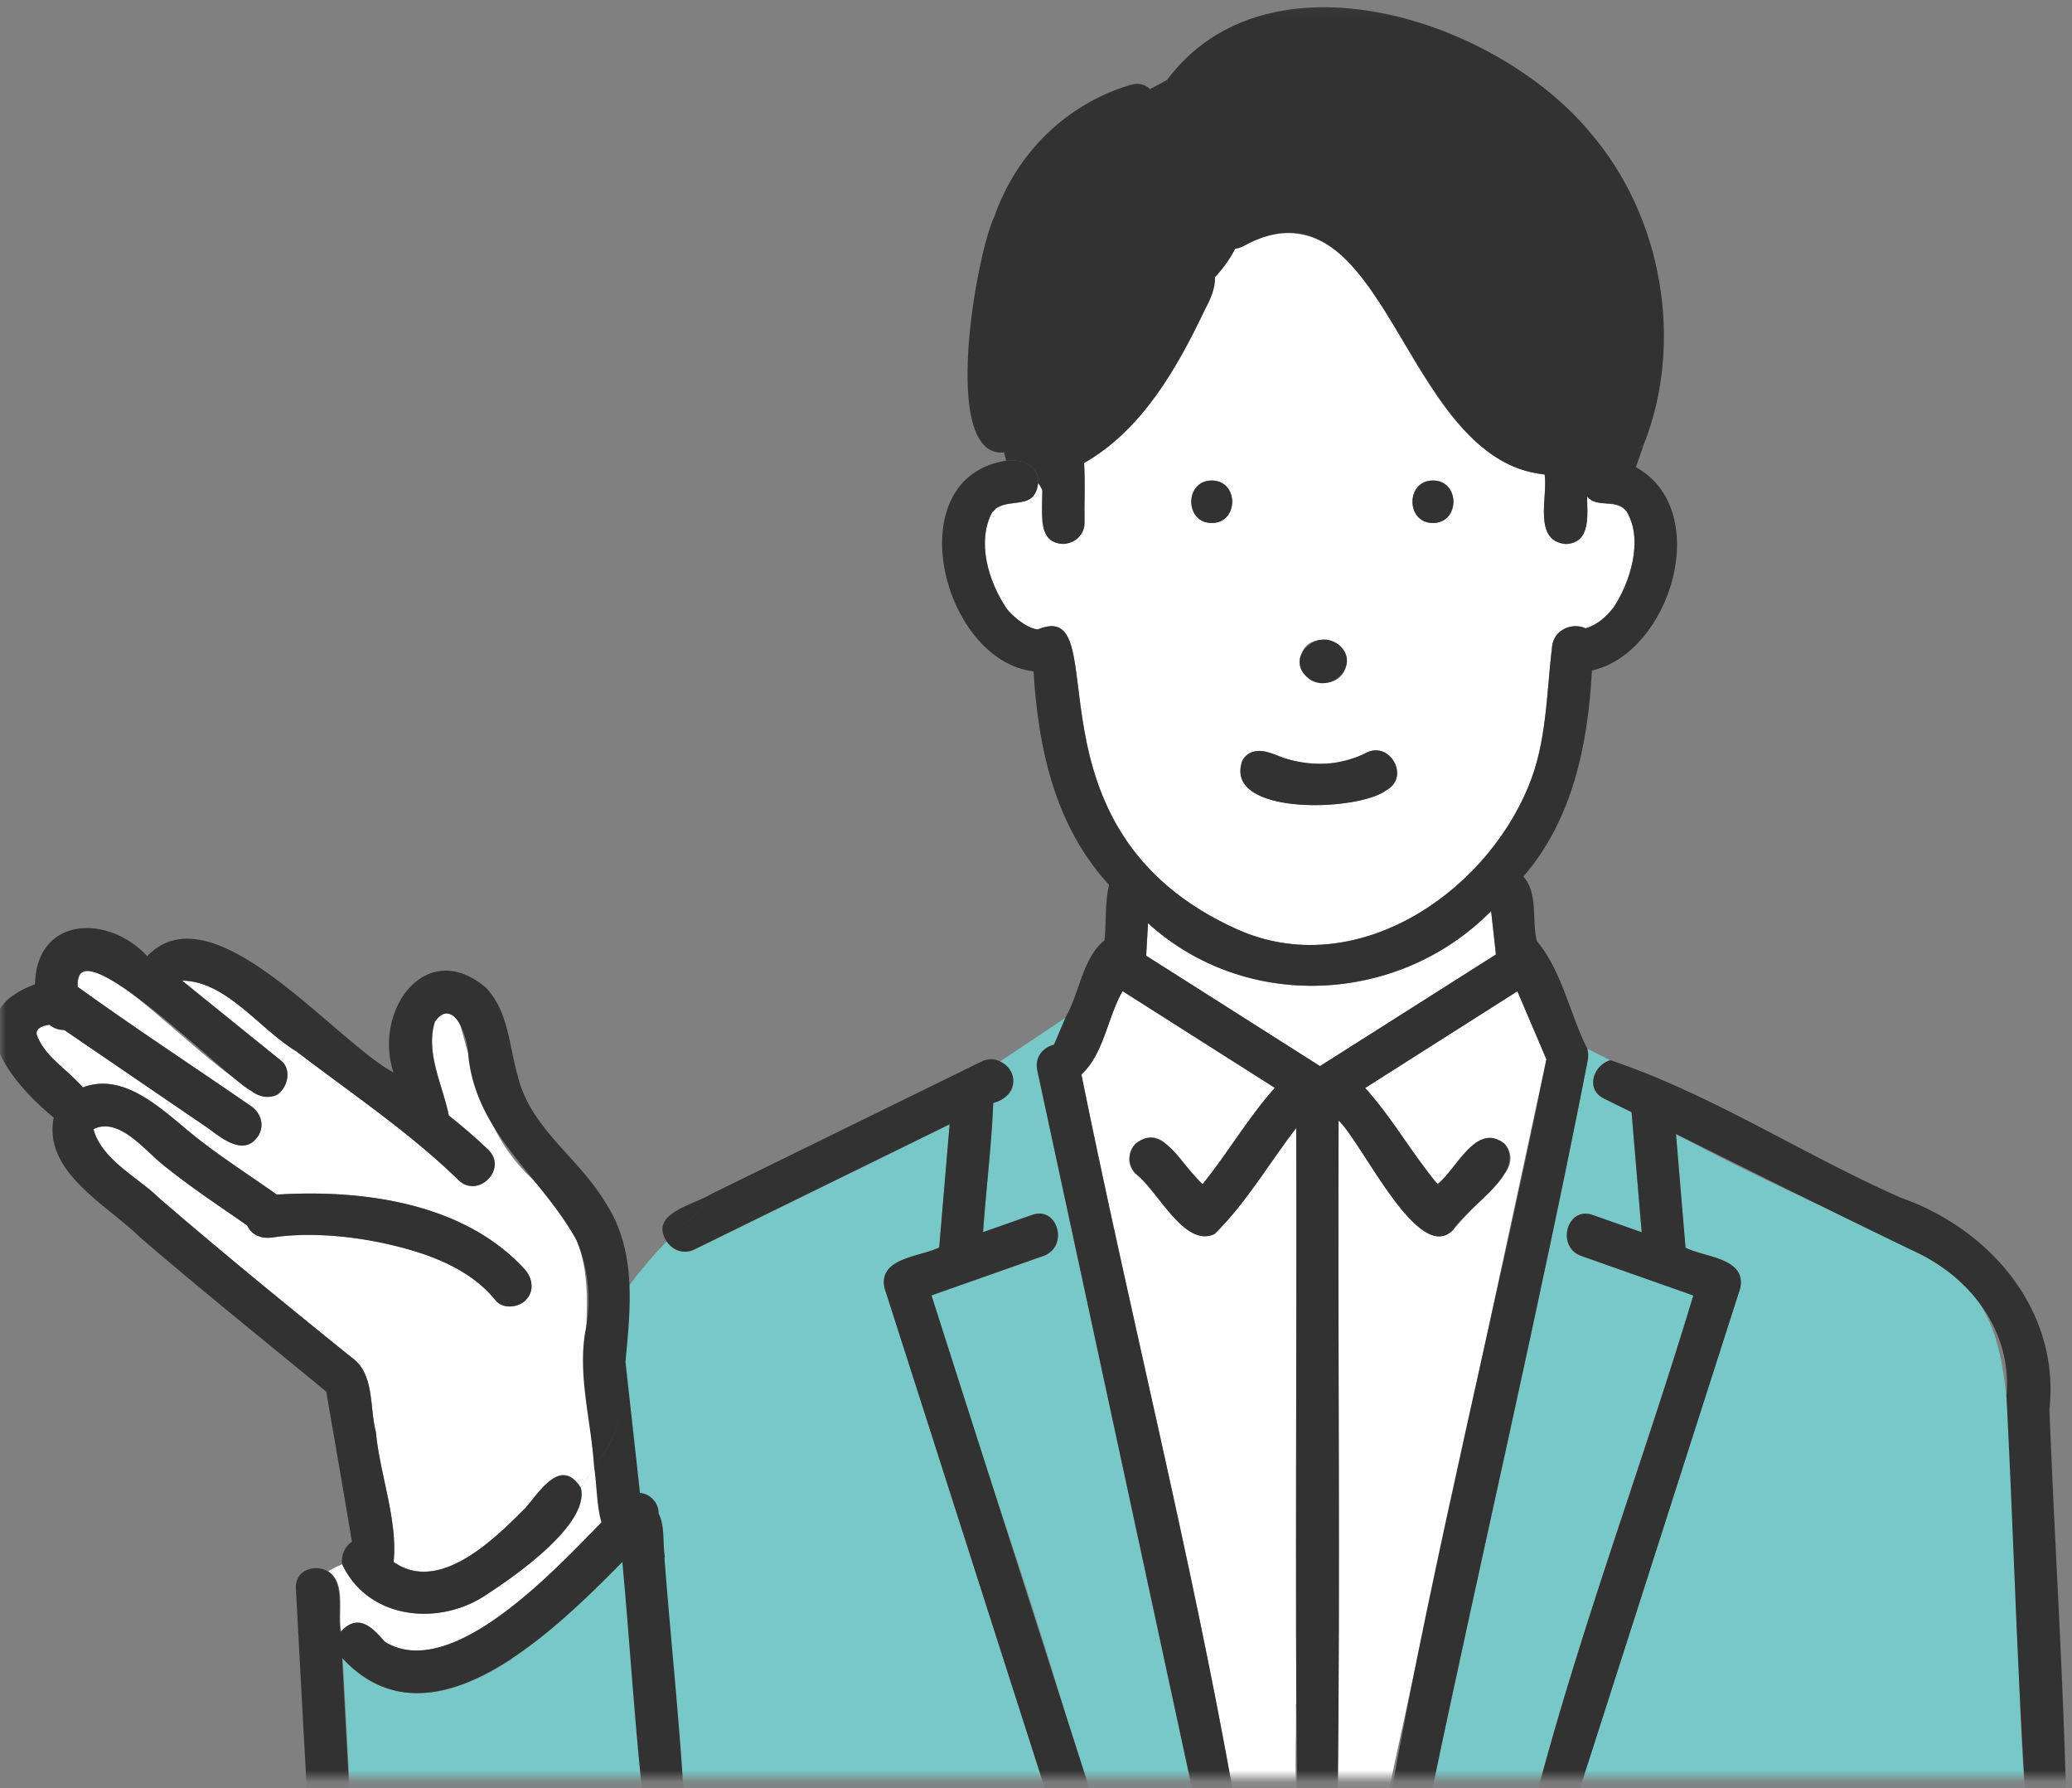 <?xml version="1.0" encoding="utf-8"?>
<svg xmlns="http://www.w3.org/2000/svg" width="175" height="151" fill="none">
  <rect width="100%" height="100%" fill="#808080" stroke="none"/>
  <g clip-path="url(#a)">
    <mask id="b" width="175" height="151" x="0" y="0" maskUnits="userSpaceOnUse" style="mask-type:luminance">
      <path fill="#fff" d="M0 .09h175v150H0z"/>
    </mask>
    <g mask="url(#b)">
      <path fill="#fff" d="M125.938 76.938c-7.771 7.908-20.715 8.548-28.978 1.028l-.157 2.748c4.901 3.104 9.792 6.219 14.683 9.323 4.953-3.146 9.907-6.292 14.86-9.428z"/>
      <path fill="#78C8C8" d="M137.154 42.958s.053.043.095.064zm-36.632 58.333s.032-.032.042-.053a.5.5 0 0 0-.126.127c.021-.032.063-.053.084-.085zm21.049-1.07c-.115-.137-.199-.44 0 0m-36.885-7.457c-.272.136-.534.262-.807.398-.146 3.629-.607 7.268-.858 10.907 1.382-.482 2.764-.975 4.147-1.457 2.178-.766 3.11 2.695.953 3.46l-9.457 3.335c4.252 14.127 9.562 28.17 13.28 42.349h8.901c-2.932-13.529-5.833-27.068-8.755-40.597-1.487-6.911-2.985-13.823-4.472-20.745-.251-1.153.534-1.96 1.414-2.18l.974-2.298-5.561 3.713c1.194.566 1.739 2.38.24 3.125z"/>
      <path fill="#fff" d="M102.469 24.165c-2.419 5.663-5.425 11.756-10.913 14.934-.115.84-.157 2.014-.084 3.157.105 1.74.157 3.398-1.665 3.67-2.503-.115-1.414-2.831-1.77-4.53-.052-.252-.23-.42-.356-.619-.272 2.318-2.251 1.248-3.571 2.16-.031.064-.314.357-.314.315-1.33 2.538-.293 5.852 1.204 8.107.314.483 1.624 1.7 2.65 1.794 6.86-2.864-2.063 16.916 16.913 25.358 9.792 4.321 20.695-2.873 24.507-12.05 1.581-3.744 1.539-7.897 2.021-11.882.178-1.5 1.822-2.014 2.817-1.52.995-.274 1.749-.987 2.377-1.763 1.309-1.971 2.577-5.642 1.1-8.096l.105.105c-.817-1.259-2.556-.325-3.446-1.374 0 1.531.356 3.922-1.791 4.017-2.817-.252-1.508-3.975-1.79-5.873-12.746-1.542-12.903-26.293-26.151-19.067-.429.881-1.131 1.636-1.791 2.35.063.272.063.545-.042.807zm18.558 16.413c2.304 0 2.304 3.587 0 3.587s-2.304-3.587 0-3.587m-11.091 14.578c.827-2.171 4.692-.892 3.655 1.384-.827 2.17-4.692.891-3.655-1.384m-5.017 9.103c.482-.923 1.582-1.017 2.43-.65-.105-.042-.094-.042.021 0h-.021c2.482 1.1 5.519 1.248 7.97 0 2.011-1.154 3.822 1.96 1.812 3.093-2.336 1.846-13.845 2.213-12.201-2.454zm-2.576-20.094c-2.304 0-2.304-3.587 0-3.587s2.304 3.587 0 3.587"/>
      <path fill="#323232" d="M135 40.5c1.136 1.36 1.62.56 2.5 1 .157-.65 1.111-3.303 1.331-3.953-1.163.996-1.866-.701-1.331-2.547 1.246-4.3 1.288-11.029-.5-14.5-3.403-13.634-22.298-24.281-34.405-15-1.162 1.28-3.948 2.65-4.032 1.256-.472.272-.964.513-1.435.765.88.85-.099 2.528-1.628 2.979-10.086 3.073-12.052 16.428-10 25.5.335 1.133.181 1.988-.709 2.208.073.23.136.461.189.703 1.235-.2 2.806.387 2.701 1.877.137.168.252.367.336.619.01-.714.93-1.194.983-1.907-1.183-1.49.5-1.5 1.5-3 1.686-.849 2.316-2.064 3.5-3.5 2.115-2.686 4.628-5.374 6-8.5.388-1.94 2.113-3.093 2.595-1.059.66-.713 1.298-1.552 1.717-2.433-.812-1.508-2.114-1.554-.312-2.508 2.723-1.447 4.505-1.653 7.5-.5 9.489 3.503 9.046 18.981 20 19.547 1.613-.053 1.649 2.384 1 3.453.325-.272 2.039-.447 2.5-.5"/>
      <path fill="#78C8C8" d="M134.076 89.66c-4.053 20.723-8.912 41.394-13.248 62.086h8.902c3.718-14.19 9.028-28.222 13.279-42.349l-9.456-3.335c-2.168-.765-1.226-4.226.953-3.461 1.382.483 2.764.976 4.147 1.458-.283-3.377-.566-6.764-.859-10.141-.775-.389-1.56-.777-2.335-1.154-1.624-.797-.859-2.863.544-3.23l-1.948-.976c.094.378.105.755.011 1.101zm-45.61 62.044-13.76-42.947c-.514-2.548 3.015-2.569 4.628-3.398l.88-10.403c-7.174 3.524-14.358 7.037-21.532 10.561-.985.482-1.906.031-2.378-.682-11.551 11.883-12.829 29.638-13.939 46.911h46.133l-.021-.042z"/>
      <path fill="#78C8C8" d="M170.311 136.843c-1.142-34.588.66-25.443-28.769-41.07.272 3.2.534 6.398.807 9.597 1.602.807 5.131.86 4.628 3.398-4.597 14.326-9.174 28.662-13.782 42.988h37.87c-.44-4.939-.461-9.942-.754-14.903z"/>
      <path fill="#fff" d="M117.391 150.75c4.409-20.441 8.808-40.87 13.217-61.31-.817-1.92-1.634-3.829-2.451-5.748-4.283 2.727-8.577 5.443-12.86 8.17 2.262 2.486 3.948 5.527 6.116 8.117 1.623-1.258 3.257-5.285 5.655-3.408.702.703.65 1.825 0 2.538-1.445 1.573-2.88 3.157-4.325 4.719-2.901 3.084-7.666-7.341-9.687-9.218-.074 19.035.146 38.101-.074 57.125h4.472a1.76 1.76 0 0 1-.052-.996zm-7.917-6.849V95.249c-2.294 2.979-4.231 6.345-6.912 8.967-2.566 1.185-4.797-3.723-6.661-5.097-1.634-1.636.911-4.195 2.534-2.538 1.047 1.143 2.095 2.276 3.132 3.419 2.126-2.622 3.864-5.632 6.095-8.128-4.284-2.727-8.577-5.443-12.86-8.17-1.258 2.213-1.593 5.35-3.478 7.038 4.127 20.335 9.279 40.66 12.882 61.006h5.32c-.21-2.591-.011-5.244-.073-7.845z"/>
      <path fill="#323232" d="M121.025 40.578c-2.304 0-2.304 3.587 0 3.587s2.304-3.587 0-3.587m-18.682 3.587c2.304 0 2.304-3.587 0-3.587s-2.304 3.587 0 3.587m8.325 13.235c1.802 1.112 4.168-1.143 2.556-2.821-1.969-1.825-4.975 1.143-2.556 2.821m-3.32 6.208h.021c-.116-.042-.116-.053-.021 0"/>
      <path fill="#323232" d="M104.918 64.259c-1.634 4.667 9.855 4.3 12.201 2.454 2.011-1.133.209-4.247-1.812-3.094-.743.378-1.801.682-2.681.818a9.7 9.7 0 0 1-4.336-.482c-1.099-.451-2.639-1.06-3.372.304m-12.995 86.49c-4.42-13.791-8.84-27.572-13.248-41.363l9.457-3.335c2.157-.765 1.225-4.226-.953-3.461-1.383.483-2.765.976-4.148 1.458.252-3.639.713-7.278.86-10.907 1.916-.461 2.324-2.664.565-3.513-.45-.22-1.006-.252-1.571.02-7.593 3.724-15.196 7.447-22.789 11.17-1.477.933-5.31 1.636-3.802 3.996a36 36 0 0 1 4.022-3.577 37 37 0 0 0-4.022 3.577c.482.713 1.393 1.164 2.378.681 7.174-3.523 14.358-7.037 21.532-10.56l-.88 10.403c-1.613.808-5.132.86-4.629 3.398 4.598 14.326 9.174 28.663 13.782 42.989h3.467a1.64 1.64 0 0 0-.032-.997zm81.164-31.661c.943-8.38-4.954-15.27-12.536-17.944-8.211-3.608-16.159-8.83-24.538-11.61-1.392.377-2.157 2.433-.544 3.23.775.388 1.56.776 2.335 1.154.283 3.377.566 6.764.859 10.141-1.382-.482-2.765-.975-4.147-1.458-2.179-.765-3.111 2.696-.953 3.461l9.457 3.335c-4.252 14.127-9.562 28.17-13.28 42.349h3.467c4.608-14.326 9.184-28.662 13.782-42.988.503-2.549-3.016-2.57-4.629-3.398-.272-3.199-.534-6.398-.806-9.596 6.66 3.303 13.31 6.628 20.003 9.847 4.807 2.161 8.42 6.765 7.906 12.292.587 11.263.88 22.58 1.613 33.833h3.425c-.272-10.876-.985-21.783-1.404-32.669z"/>
      <path fill="#323232" d="M138.264 39.487c-1.215-.566-2.984-1.017-4.126-.094.649-1.08.168-2.821-1.445-2.758-13.07-.399-12.609-27.782-29.481-18.94-2.042 1.08-.23 4.173 1.812 3.093 12.054-6.67 13.373 18.196 25.438 19.276.283 1.898-1.026 5.621 1.791 5.873 2.147-.094 1.801-2.485 1.791-4.017.785.986 2.22.22 3.121 1.05l.094.062c-.042-.02-.063-.042-.084-.052.105.094.21.22.314.325l-.104-.105c1.487 2.454.219 6.125-1.1 8.096-.618.787-1.382 1.49-2.377 1.762-1.006-.493-2.64.021-2.818 1.52-.481 3.986-.439 8.14-2.021 11.883-3.801 9.187-14.704 16.382-24.506 12.05-18.998-8.463-10.023-28.19-16.914-25.358-1.016-.095-2.335-1.322-2.65-1.794-1.507-2.244-2.534-5.569-1.204-8.107 0 .042.283-.262.315-.314 1.32-.902 3.309.157 3.57-2.16-.387-.473 1.885 2.726 1.32 2.16.565.566-1.698-2.633-1.32-2.16.105-1.49-1.455-2.077-2.701-1.878-9.216 1.437-5.457 16.864 2.314 17.797.388 6.492 1.812 13.078 6.378 18.028-.366 1.51-.22 3.136-.387 4.678-1.854 1.479-2.105 4.468-3.289 6.513l-.974 2.297c-.89.22-1.665 1.027-1.413 2.18 1.487 6.912 2.984 13.824 4.471 20.745 2.922 13.529 5.834 27.069 8.756 40.598h3.382c-3.613-20.346-8.765-40.671-12.881-61.006 1.874-1.689 2.21-4.825 3.477-7.038 4.283 2.727 8.577 5.443 12.86 8.17-2.241 2.507-3.969 5.506-6.095 8.128-1.623-1.258-3.267-5.307-5.666-3.419-.712.713-.66 1.825 0 2.538 1.864 1.384 4.095 6.282 6.661 5.108 2.681-2.622 4.619-6 6.912-8.967.073 18.825-.147 37.692.073 56.507h3.425c.22-19.025 0-38.091.073-57.126 2.011 1.867 6.776 12.302 9.688 9.218 1.204-2.003 6.273-4.813 4.325-7.257-2.398-1.888-4.032 2.15-5.655 3.409-2.168-2.59-3.854-5.632-6.117-8.118 4.284-2.727 8.578-5.443 12.861-8.17.817 1.92 1.634 3.828 2.451 5.748-4.21 20.765-9.457 41.52-13.165 62.296h3.383c4.336-20.703 9.195-41.363 13.248-62.087.09-.362.086-.74-.01-1.1-1.477-2.927-2.168-6.65-4.263-9.094-.44-1.751.126-4.069-1.141-5.453 4.189-4.856 5.456-11.17 5.791-17.4 6.629-1.488 10.263-13.423 3.812-17.115zM100.52 101.28s-.062.052-.083.084c.021-.042.073-.084.125-.126-.01.021-.031.032-.042.052zm22.004.063c.104.084.052.042 0 0m-.953-1.133s-.053-.084-.084-.115c-.073-.126-.052-.2.084.115m-9.227-10.728c-.283.178-.576.367-.859.545-4.89-3.105-9.792-6.22-14.682-9.324l.157-2.747c8.263 7.52 21.207 6.869 28.978-1.028l.408 3.67c-4.671 2.958-9.331 5.927-14.002 8.884"/>
      <path fill="#323232" d="M134.327 11.223c-7.917-9.606-27.24-15.899-35.764-4.467.094 1.405 2.115 2.36 3.288 1.09 12.106-9.27 30.947 1.05 34.361 14.683 1.1 4.352.943 8.915-.304 13.214-.534 1.846 1.76 2.811 2.922 1.804 3.425-8.631 1.571-19.276-4.503-26.324M97.126 7.52c-.387-.377-.942-.555-1.623-.356-5.425 1.594-9.656 5.779-11.51 11.096-1.507 3.031-4.65 20.45.807 19.948-.377-1.238-.995-2.465-1.613-3.703.618 1.238 1.225 2.465 1.613 3.703.89-.22 1.623-1.018 1.288-2.15-2.063-9.072.293-22.37 10.379-25.443 1.529-.451 1.55-2.255.67-3.094zm4.232 14.453c-1.434-.409-2.147.923-2.544 2.056-1.33 2.936-2.891 5.789-4.891 8.338-1.194 1.436-2.514 2.842-4.2 3.691-1.445.388-2.87 1.72-1.675 3.199-.095 1.143-.021 2.15-.021 2.15s-.042 1.374-.021 2.118c.031 1.238.335 2.36 1.811 2.412.974-.042 1.791-.786 1.791-1.793-.031-1.678.074-3.366-.042-5.044 4.891-2.78 7.855-8.013 10.211-12.963.733-1.353 1.634-3.524-.419-4.164"/>
      <path fill="#fff" d="M49.79 120.01c-1.466-8.243 2.483-14.001-5.005-20.608-3.76-3.587-4.619-8.296-5.97-13.057-.565-.85-1.508-1.143-2.073-.052-.828 2.6.68 5.38 1.172 7.907 1.152.923 2.294 1.878 3.341 2.905 1.655 1.615-.88 4.153-2.534 2.538-4.137-4.037-9.11-7.362-13.688-10.865-3.079-1.846-5.917-5.946-9.645-5.967 2.796 2.255 5.592 4.51 8.378 6.775.775.63.597 1.888 0 2.538-2.074 3.608-17.28-15.438-17.196-8.789 4.786 3.45 9.77 6.702 14.64 10.079.807.545 1.163 1.562.64 2.454-1.153 1.825-2.996.346-4.22-.566-4.065-2.78-8.128-5.548-12.202-8.328-.43.01-.87-.115-1.236-.44-.45.042-1.183.273-1.1.807.66 1.91 2.65 2.979 3.896 4.49 3.425-1.312 6.588 1.75 9.028 3.764 2.346 1.92 4.901 3.534 7.362 5.286 7.258-.462 15.898.703 21.01 6.387.606.755.742 1.793 0 2.538-.63.629-1.928.755-2.536 0-2.126-2.643-5.519-3.891-8.724-4.657-3.236-.776-6.954-1.122-10.137-.65-.88.126-1.75-.168-2.105-1.007-2.367-1.657-4.786-3.24-7.038-5.065-1.55-1.185-3.77-4.164-5.959-3.073.712 2.611 3.791 4.07 5.634 5.894 5.29 4.552 10.693 8.977 16.128 13.351 2.011 1.363 1.54 4.216 2.095 6.324.335 3.618 1.854 7.414 1.498 10.98 3.854 2.706 8.525-1.93 11.185-4.614 1.183-1.395 2.984-4.279 4.628-1.647.346-.608.755-1.185 1.163-1.751-.147-1.29-.283-2.58-.43-3.881"/>
      <path fill="#fff" d="M50.22 123.891a22 22 0 0 0-1.162 1.751c.785 3.021-5.488 7.394-7.813 8.915-4 2.821-10.117 2.276-12.337-2.454-.43.167-.827.356-1.183.587 1.55.996.775 3.513 1.1 5.118 1.518-1.689 2.764-.231 3.707.839 5.665 3.482 14.536-6.24 18.317-10.079-.42-1.499-.377-3.135-.618-4.677z"/>
      <path fill="#78C8C8" d="M54.241 151.232c-.545-6.439-1.09-12.879-1.623-19.318-5.572 5.653-16.18 16.256-23.669 8.107l.629 11.662h24.757a2 2 0 0 1-.094-.451"/>
      <path fill="#323232" d="M56.158 131.505c-.2-1.195.02-2.622-.535-3.713.032-.839-.69-1.657-1.57-1.719l-1.226-11.086c.43-4.551.985-9.439-1.749-13.518-2.251-3.755-6.315-6.209-7.362-10.666-.733-2.549-.754-5.328-2.65-7.373-5.048-4.331-9.572 1.846-7.833 7.142-5.132-2.821-15.29-15.584-20.8-9.827-3.288-3.565-9.351-3.377-9.477 2.38-6.807 2.476-2.053 8.297 1.581 11.254-.91 4.573 4.451 7.331 7.258 10.079 5.163 4.457 10.504 8.715 15.761 13.067.723 4.216 1.467 8.443 2.168 12.669-.586.378-.963 1.196-.817 1.909.849-.325 1.77-.556 2.545-.954-.775.388-1.707.629-2.545.954 2.231 4.74 8.337 5.275 12.337 2.454 2.346-1.531 8.578-5.873 7.813-8.914-.272.482-.524.985-.691 1.52a8.7 8.7 0 0 1 .691-1.52c-1.644-2.633-3.446.251-4.629 1.646-2.66 2.685-7.33 7.331-11.185 4.615.356-3.566-1.162-7.363-1.498-10.981-.555-2.108-.083-4.96-2.094-6.324-5.435-4.384-10.84-8.799-16.128-13.351-1.843-1.824-4.912-3.272-5.634-5.894 2.188-1.09 4.398 1.878 5.959 3.073 2.251 1.825 4.66 3.409 7.037 5.066.367.828 1.236 1.132 2.105 1.007 3.174-.472 6.891-.126 10.138.65 3.205.765 6.598 2.013 8.724 4.656.607.755 1.895.63 2.534 0 .744-.744.608-1.783 0-2.538-5.11-5.684-13.74-6.848-21.008-6.387-2.472-1.751-5.027-3.356-7.363-5.285-2.45-2.014-5.613-5.076-9.027-3.765-1.246-1.5-3.236-2.57-3.896-4.49-.02-.02.01-.209 0-.272v.063c.126-.43.702-.535 1.09-.598.366.315.806.451 1.235.44 4.063 2.78 8.127 5.549 12.2 8.328 1.216.912 3.08 2.391 4.221.566.514-.891.157-1.908-.639-2.454-4.87-3.366-9.854-6.617-14.64-10.078-.493-5.538 12.829 7.96 14.661 8.788.723.588 1.833.766 2.535 0 .597-.65.775-1.908 0-2.538-2.796-2.255-5.593-4.51-8.378-6.775 3.728.021 6.576 4.122 9.645 5.968 4.577 3.503 9.562 6.838 13.688 10.865 1.655 1.615 4.189-.923 2.534-2.538-1.047-1.028-2.188-1.972-3.34-2.905-.503-2.528-2.011-5.307-1.184-7.908 1.644-2.265 2.838 1.49 2.838 2.884.691 6.618 6.19 10.173 9.143 15.585 1.026 2.422 1.257 5.17.723 7.74-.629 3.765.523 7.593.754 11.379 1.068-1.5 2.126-2.926 2.126-4.699 0 1.783-1.058 3.209-2.126 4.699.24 1.541.199 3.177.617 4.677-3.76 3.818-12.661 13.571-18.316 10.079-.943-1.081-2.19-2.528-3.708-.839-.324-1.605.45-4.122-1.1-5.118-1.088-.609-2.764-.116-2.68 1.478.314 5.842.628 11.673.953 17.515h3.581l-.628-11.662c7.499 8.138 18.086-2.455 23.668-8.107.608 6.586 1.006 13.203 1.718 19.769h3.477c-.408-6.723-1.131-13.445-1.644-20.168z"/>
      <path fill="#323232" d="M3.102 87.174v.158c.01.01.02-.053 0-.21z"/>
    </g>
  </g>
  <defs>
    <clipPath id="a">
      <path fill="#fff" d="M0 0h175v151H0z"/>
    </clipPath>
  </defs>
</svg>